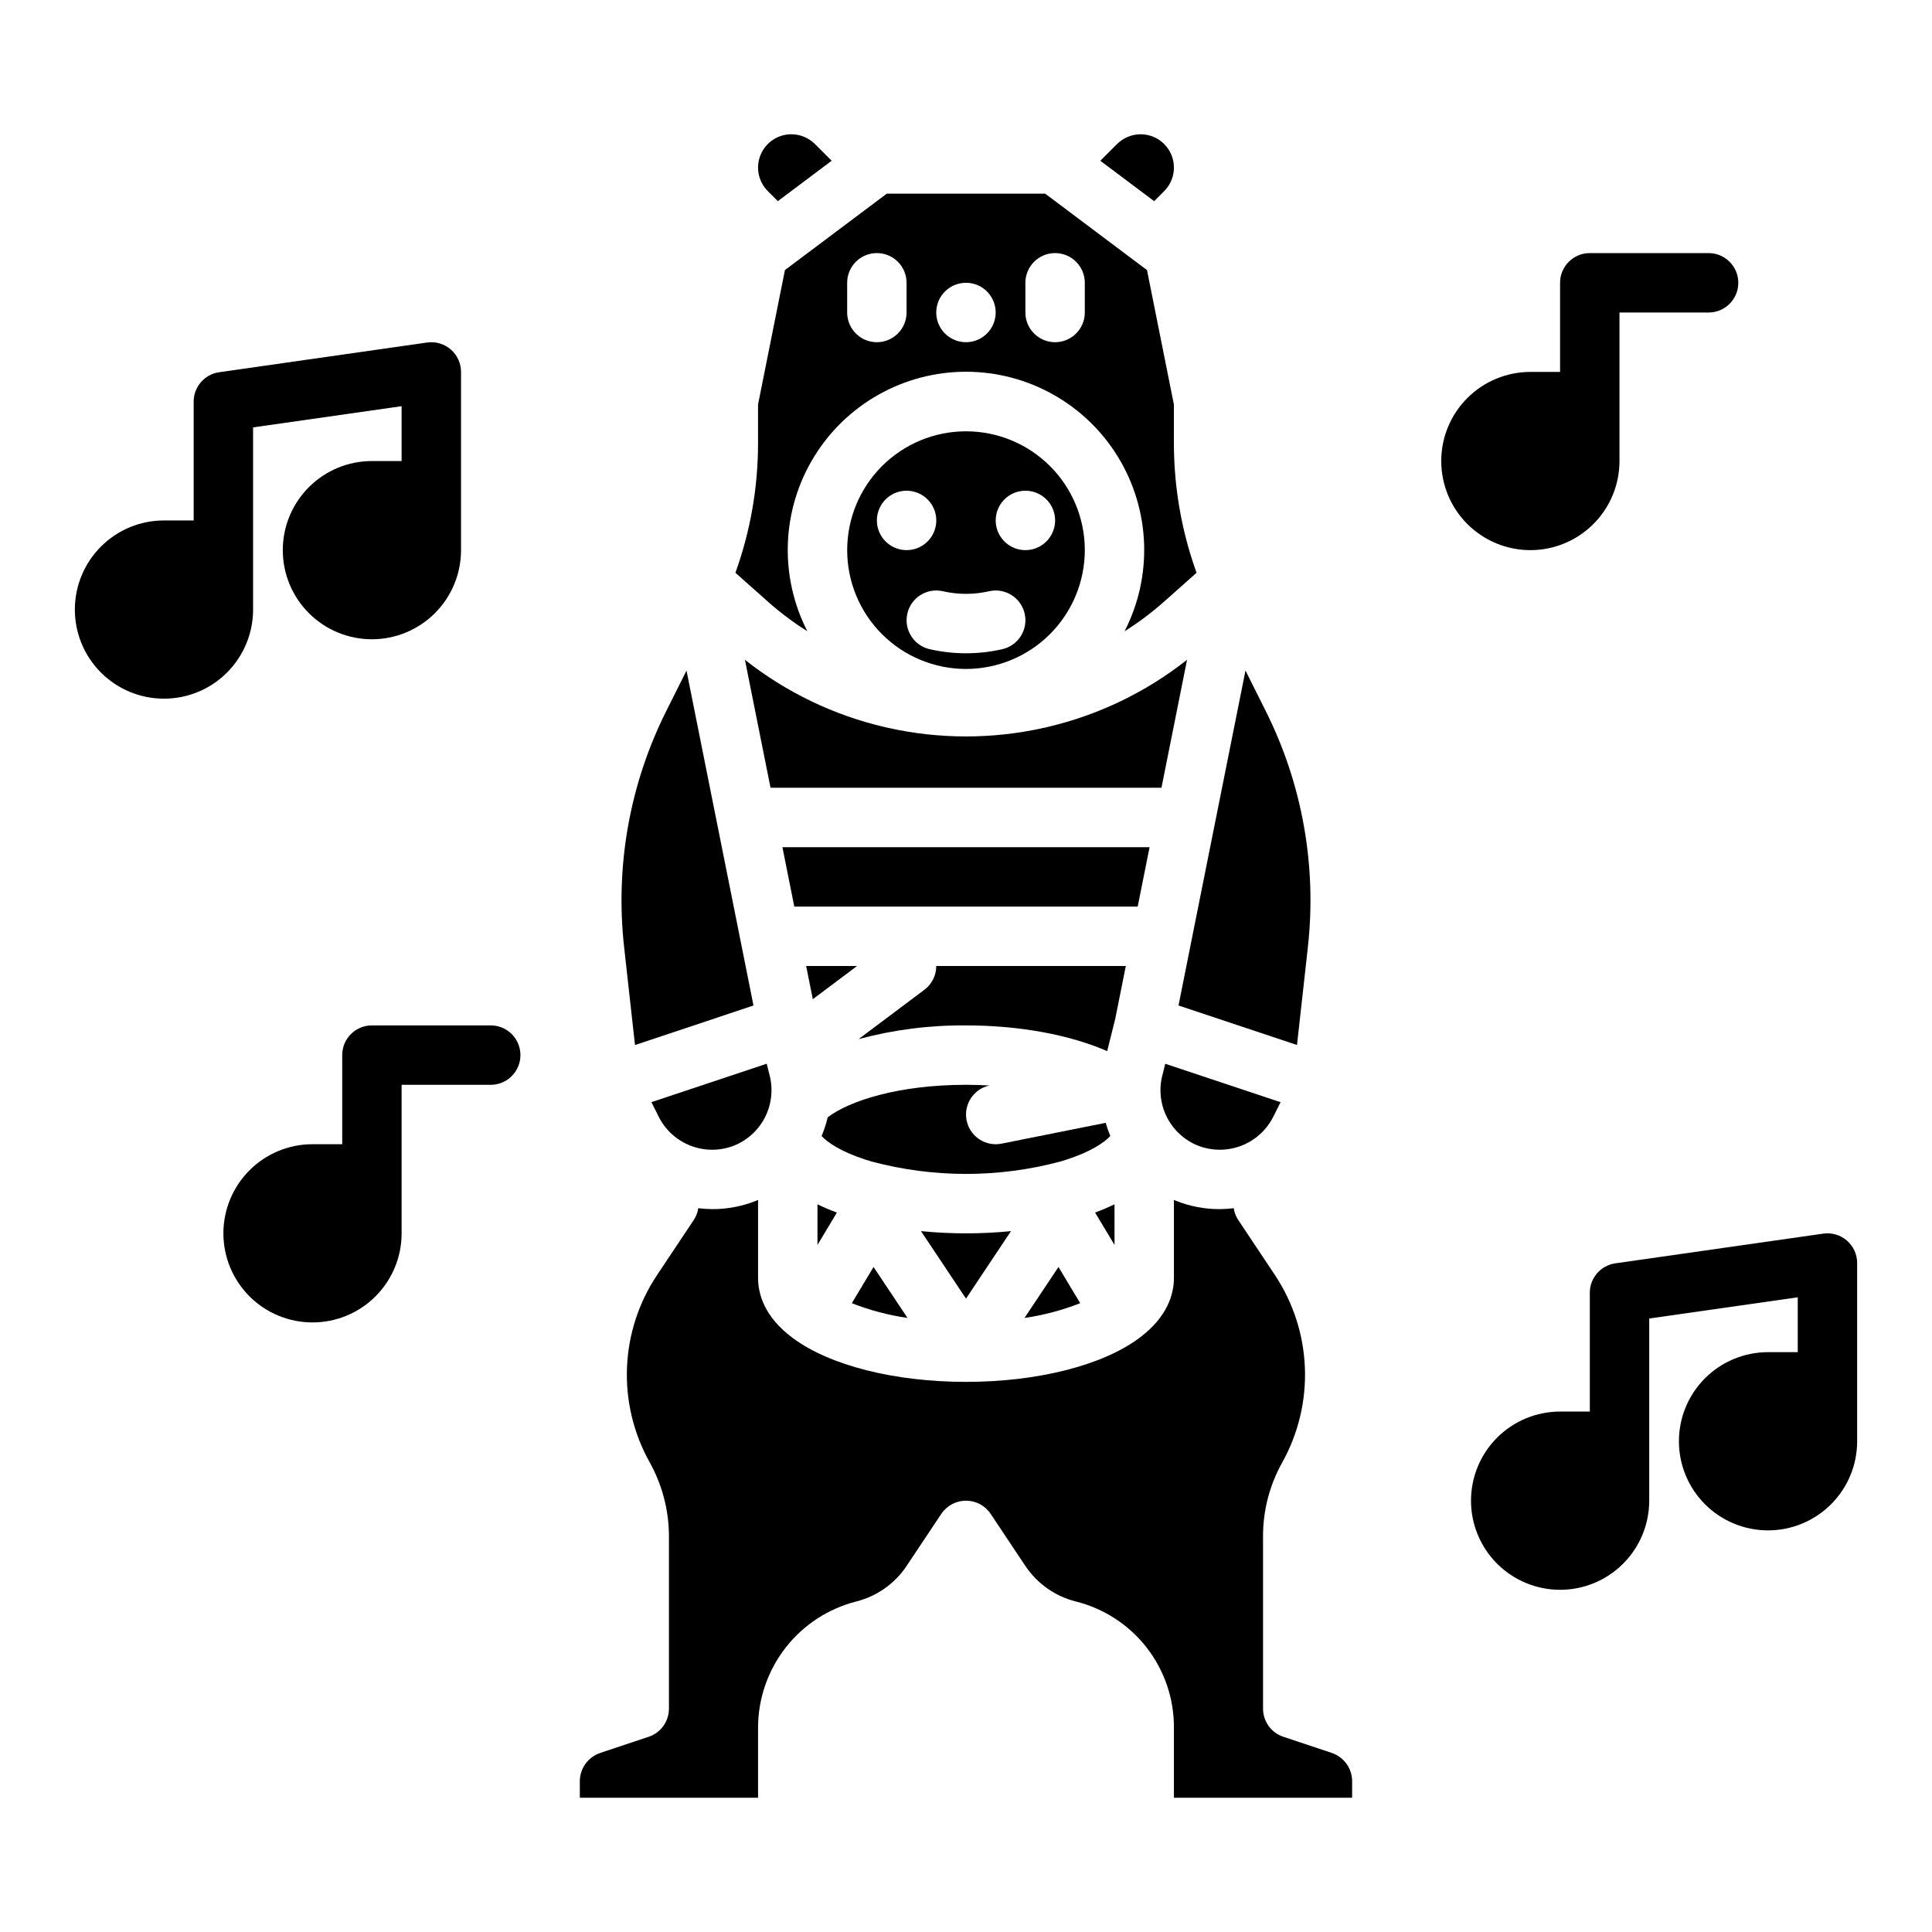 <?xml version="1.0" encoding="UTF-8"?>
<!-- Uploaded to: ICON Repo, www.svgrepo.com, Generator: ICON Repo Mixer Tools -->
<svg fill="#000000" width="800px" height="800px" version="1.1" viewBox="144 144 512 512" xmlns="http://www.w3.org/2000/svg">
 <g>
  <path d="m274.05 415.74h-31.488c-4.348 0-7.871 3.523-7.871 7.871v23.617h-7.875c-6.262 0-12.27 2.488-16.699 6.918-4.426 4.43-6.914 10.434-6.914 16.699 0 6.262 2.488 12.27 6.914 16.699 4.43 4.43 10.438 6.914 16.699 6.914 6.266 0 12.273-2.484 16.699-6.914 4.43-4.43 6.918-10.438 6.918-16.699v-39.359h23.617c4.348 0 7.871-3.527 7.871-7.875 0-4.348-3.523-7.871-7.871-7.871z"/>
  <path d="m211.07 305.54v-48.277l39.359-5.621v14.539h-7.871c-6.266 0-12.27 2.488-16.699 6.914-4.43 4.43-6.918 10.438-6.918 16.699 0 6.266 2.488 12.27 6.918 16.699 4.43 4.43 10.434 6.918 16.699 6.918 6.262 0 12.27-2.488 16.699-6.918 4.43-4.43 6.918-10.434 6.918-16.699v-47.23c0-2.281-0.992-4.453-2.715-5.949-1.727-1.492-4.012-2.168-6.273-1.844l-55.105 7.871h0.004c-3.879 0.555-6.762 3.875-6.762 7.793v31.488h-7.871c-6.262 0-12.27 2.488-16.699 6.918-4.43 4.43-6.918 10.434-6.918 16.699 0 6.262 2.488 12.27 6.918 16.699 4.43 4.43 10.438 6.914 16.699 6.914 6.266 0 12.27-2.484 16.699-6.914 4.43-4.43 6.918-10.438 6.918-16.699z"/>
  <path d="m439.36 463.15c-1.602 0.777-3.312 1.508-5.148 2.188l5.148 8.578z"/>
  <path d="m357.64 400 1.762 8.797 11.727-8.797z"/>
  <path d="m448.65 368.51h-97.301l3.148 15.742h91.004z"/>
  <path d="m360.64 463.16v10.762l5.144-8.574c-1.828-0.676-3.539-1.41-5.144-2.188z"/>
  <path d="m458.58 318.85c-10.883 8.594-23.527 14.68-37.035 17.824-0.309 0.094-0.625 0.168-0.945 0.219-13.574 3.027-27.652 3.027-41.23 0-0.258-0.047-0.512-0.105-0.762-0.176v0.004c-13.566-3.137-26.27-9.238-37.195-17.867l6.785 33.91h103.6z"/>
  <path d="m384.5 493.27-9.004-13.504-5.754 9.59h-0.004c4.754 1.867 9.707 3.184 14.762 3.914z"/>
  <path d="m438.25 445.06c-0.477-1.141-0.887-2.309-1.227-3.5l-27.613 5.519c-0.512 0.102-1.031 0.152-1.551 0.156-4.023-0.012-7.387-3.051-7.809-7.051-0.418-3.996 2.238-7.672 6.168-8.52-1.996-0.117-4.07-0.176-6.227-0.18-17.855 0-30.938 4.25-36.648 8.621l0.004 0.004c-0.398 1.691-0.938 3.348-1.609 4.953 1.543 1.648 4.957 4.094 11.676 6.273 0.555 0.184 1.047 0.332 1.555 0.477 16.383 4.383 33.629 4.387 50.012 0.012 0.547-0.16 1.039-0.305 1.531-0.469 6.766-2.191 10.191-4.644 11.738-6.297z"/>
  <path d="m347.19 425.9-30.555 10.184 1.957 3.91-0.004 0.004c1.785 3.523 4.82 6.254 8.512 7.656 3.695 1.406 7.777 1.383 11.453-0.066 3.531-1.426 6.43-4.078 8.164-7.473 1.734-3.391 2.188-7.297 1.277-10.996z"/>
  <path d="m459.66 393.74-3.344 16.727 31.402 10.469 2.883-25.934h-0.004c2.402-21.492-1.473-43.219-11.156-62.555l-5.375-10.746-8.094 40.48-0.016 0.074-6.285 31.422z"/>
  <path d="m415.5 493.27c5.055-0.73 10.008-2.047 14.762-3.914l-5.754-9.59z"/>
  <path d="m388.07 470.26 11.93 17.887 11.926-17.887c-3.875 0.395-7.871 0.59-11.926 0.59-3.984 0-7.965-0.195-11.93-0.59z"/>
  <path d="m442.35 400h-50.234c0.008 2.477-1.156 4.809-3.141 6.297l-17.434 13.078v-0.004c9.277-2.488 18.852-3.707 28.457-3.629 14.18 0 27.531 2.492 37.414 6.82l2.133-8.539z"/>
  <path d="m347.48 194.65 2.656 2.656 14.262-10.703-4.438-4.438h-0.004c-1.656-1.648-3.898-2.578-6.234-2.582-3.57 0-6.789 2.148-8.156 5.449-1.367 3.297-0.609 7.094 1.914 9.617z"/>
  <path d="m452.52 194.65c1.652-1.652 2.582-3.898 2.582-6.238 0-2.344-0.93-4.59-2.582-6.242-1.656-1.656-3.902-2.586-6.242-2.586-2.34 0.004-4.582 0.934-6.242 2.586l-4.438 4.438 14.27 10.703z"/>
  <path d="m312.28 420.94 31.402-10.469-3.344-16.727-0.012-0.059-6.285-31.422-0.016-0.074-8.094-40.48-5.375 10.746c-9.684 19.336-13.559 41.062-11.156 62.555z"/>
  <path d="m461.44 447.59c3.676 1.445 7.758 1.469 11.449 0.066s6.731-4.133 8.516-7.656l1.957-3.91-30.555-10.184-0.805 3.219-0.004-0.004c-0.91 3.699-0.461 7.606 1.273 10.996 1.738 3.394 4.637 6.047 8.168 7.473z"/>
  <path d="m431.49 289.79c0-8.352-3.32-16.359-9.223-22.266-5.906-5.902-13.914-9.223-22.266-9.223s-16.363 3.32-22.266 9.223c-5.906 5.906-9.223 13.914-9.223 22.266 0 8.352 3.316 16.363 9.223 22.266 5.902 5.906 13.914 9.223 22.266 9.223 8.348-0.008 16.352-3.328 22.254-9.23 5.902-5.906 9.223-13.91 9.234-22.258zm-15.742-15.742h-0.004c3.184 0 6.055 1.918 7.273 4.859s0.543 6.328-1.707 8.578-5.637 2.926-8.578 1.707c-2.941-1.219-4.859-4.09-4.859-7.273 0-4.348 3.523-7.871 7.871-7.871zm-39.359 7.871h-0.004c0-3.184 1.918-6.055 4.859-7.273 2.941-1.219 6.328-0.543 8.578 1.707s2.926 5.637 1.707 8.578c-1.219 2.941-4.09 4.859-7.273 4.859-4.348 0-7.871-3.523-7.871-7.871zm8.07 24.68h-0.004c0.969-4.234 5.195-6.883 9.43-5.91 4.023 0.918 8.203 0.918 12.227 0 4.238-0.973 8.461 1.676 9.434 5.914 0.973 4.238-1.676 8.465-5.914 9.438-6.344 1.445-12.926 1.445-19.266 0-2.035-0.469-3.805-1.727-4.91-3.496-1.109-1.77-1.469-3.91-1-5.945z"/>
  <path d="m357.96 311.29c-7.504-14.641-6.848-32.133 1.734-46.172 8.578-14.039 23.848-22.602 40.301-22.602s31.719 8.562 40.301 22.602c8.578 14.039 9.234 31.531 1.73 46.172 3.68-2.309 7.164-4.918 10.414-7.801l8.66-7.695c-0.586-1.633-1.133-3.277-1.637-4.934-2.898-9.547-4.367-19.469-4.367-29.449v-10.199l-7.129-35.645-2.086-1.555-24.895-18.688h-41.98l-24.633 18.48c-0.031 0.027-0.066 0.047-0.098 0.074l-2.262 1.699-7.125 35.629v10.203c0.012 11.723-2.019 23.359-5.996 34.383l8.652 7.691v0.004c3.25 2.879 6.734 5.492 10.414 7.801zm57.777-92.348c0-4.348 3.523-7.871 7.871-7.871 4.348 0 7.875 3.523 7.875 7.871v7.871c0 4.348-3.527 7.875-7.875 7.875-4.348 0-7.871-3.527-7.871-7.875zm-15.742 0c3.184 0 6.055 1.918 7.269 4.859 1.219 2.941 0.547 6.328-1.703 8.578-2.254 2.254-5.641 2.926-8.582 1.707s-4.859-4.09-4.859-7.273c0-4.348 3.527-7.871 7.875-7.871zm-31.488 0c0-4.348 3.523-7.871 7.871-7.871 4.348 0 7.871 3.523 7.871 7.871v7.871c0 4.348-3.523 7.875-7.871 7.875-4.348 0-7.871-3.527-7.871-7.875z"/>
  <path d="m496.91 608.54-12.809-4.273c-3.215-1.07-5.383-4.078-5.383-7.465v-45.898c0.027-6.781 1.781-13.441 5.098-19.355 4.273-7.672 6.344-16.371 5.992-25.141-0.352-8.773-3.117-17.277-7.988-24.582l-9.652-14.484c-0.633-0.949-1.051-2.027-1.223-3.156-1.258 0.16-2.523 0.238-3.789 0.246-3.961 0-7.883-0.754-11.562-2.227-0.168-0.066-0.328-0.141-0.492-0.211v20.664c0 4.148-1.59 10.266-9.129 15.879-0.027 0.02-0.051 0.039-0.074 0.059l-0.02 0.016c-9.781 7.258-26.938 11.598-45.879 11.598s-36.098-4.34-45.891-11.609l-0.059-0.047c-7.562-5.609-9.156-11.738-9.156-15.895v-20.664c-0.164 0.07-0.328 0.145-0.492 0.211-3.676 1.469-7.598 2.227-11.559 2.223-1.266-0.004-2.531-0.086-3.789-0.242-0.176 1.129-0.59 2.203-1.223 3.156l-9.652 14.484c-4.879 7.273-7.652 15.754-8.016 24.504-0.363 8.75 1.695 17.434 5.949 25.09 3.34 5.957 5.117 12.664 5.164 19.492v45.891c0 3.387-2.168 6.394-5.379 7.465l-12.801 4.269-0.004 0.004c-3.246 1.074-5.438 4.113-5.43 7.535v4.34h47.23v-18.703c0.043-7.672 2.633-15.113 7.371-21.148 4.734-6.035 11.344-10.324 18.781-12.188 5.41-1.398 10.117-4.738 13.215-9.387l9.184-13.785c1.461-2.191 3.922-3.508 6.555-3.508s5.09 1.316 6.551 3.508l9.191 13.797v-0.004c3.148 4.699 7.93 8.059 13.418 9.426 7.414 1.863 13.996 6.148 18.699 12.18 4.699 6.031 7.25 13.461 7.242 21.109v18.703h47.23v-4.34h0.004c0.008-3.418-2.18-6.457-5.426-7.535z"/>
  <path d="m573.18 266.18v-39.363h23.617c4.348 0 7.871-3.523 7.871-7.871s-3.523-7.871-7.871-7.871h-31.488c-4.348 0-7.875 3.523-7.875 7.871v23.617h-7.871c-6.262 0-12.27 2.488-16.699 6.918-4.43 4.426-6.918 10.434-6.918 16.699 0 6.262 2.488 12.27 6.918 16.699 4.43 4.426 10.438 6.914 16.699 6.914 6.266 0 12.27-2.488 16.699-6.914 4.43-4.43 6.918-10.438 6.918-16.699z"/>
  <path d="m633.45 472.77c-1.723-1.496-4.012-2.168-6.273-1.844l-55.105 7.871h0.004c-3.879 0.555-6.758 3.875-6.758 7.793v31.488h-7.875c-6.262 0-12.27 2.488-16.699 6.918-4.426 4.43-6.914 10.434-6.914 16.699 0 6.262 2.488 12.27 6.914 16.699 4.43 4.43 10.438 6.918 16.699 6.918 6.266 0 12.273-2.488 16.699-6.918 4.43-4.43 6.918-10.438 6.918-16.699v-48.277l39.359-5.621v14.539h-7.871c-6.262 0-12.27 2.488-16.699 6.914-4.43 4.43-6.918 10.438-6.918 16.699 0 6.266 2.488 12.273 6.918 16.699 4.43 4.43 10.438 6.918 16.699 6.918s12.27-2.488 16.699-6.918c4.43-4.426 6.918-10.434 6.918-16.699v-47.23c0-2.281-0.992-4.453-2.715-5.949z"/>
 </g>
</svg>